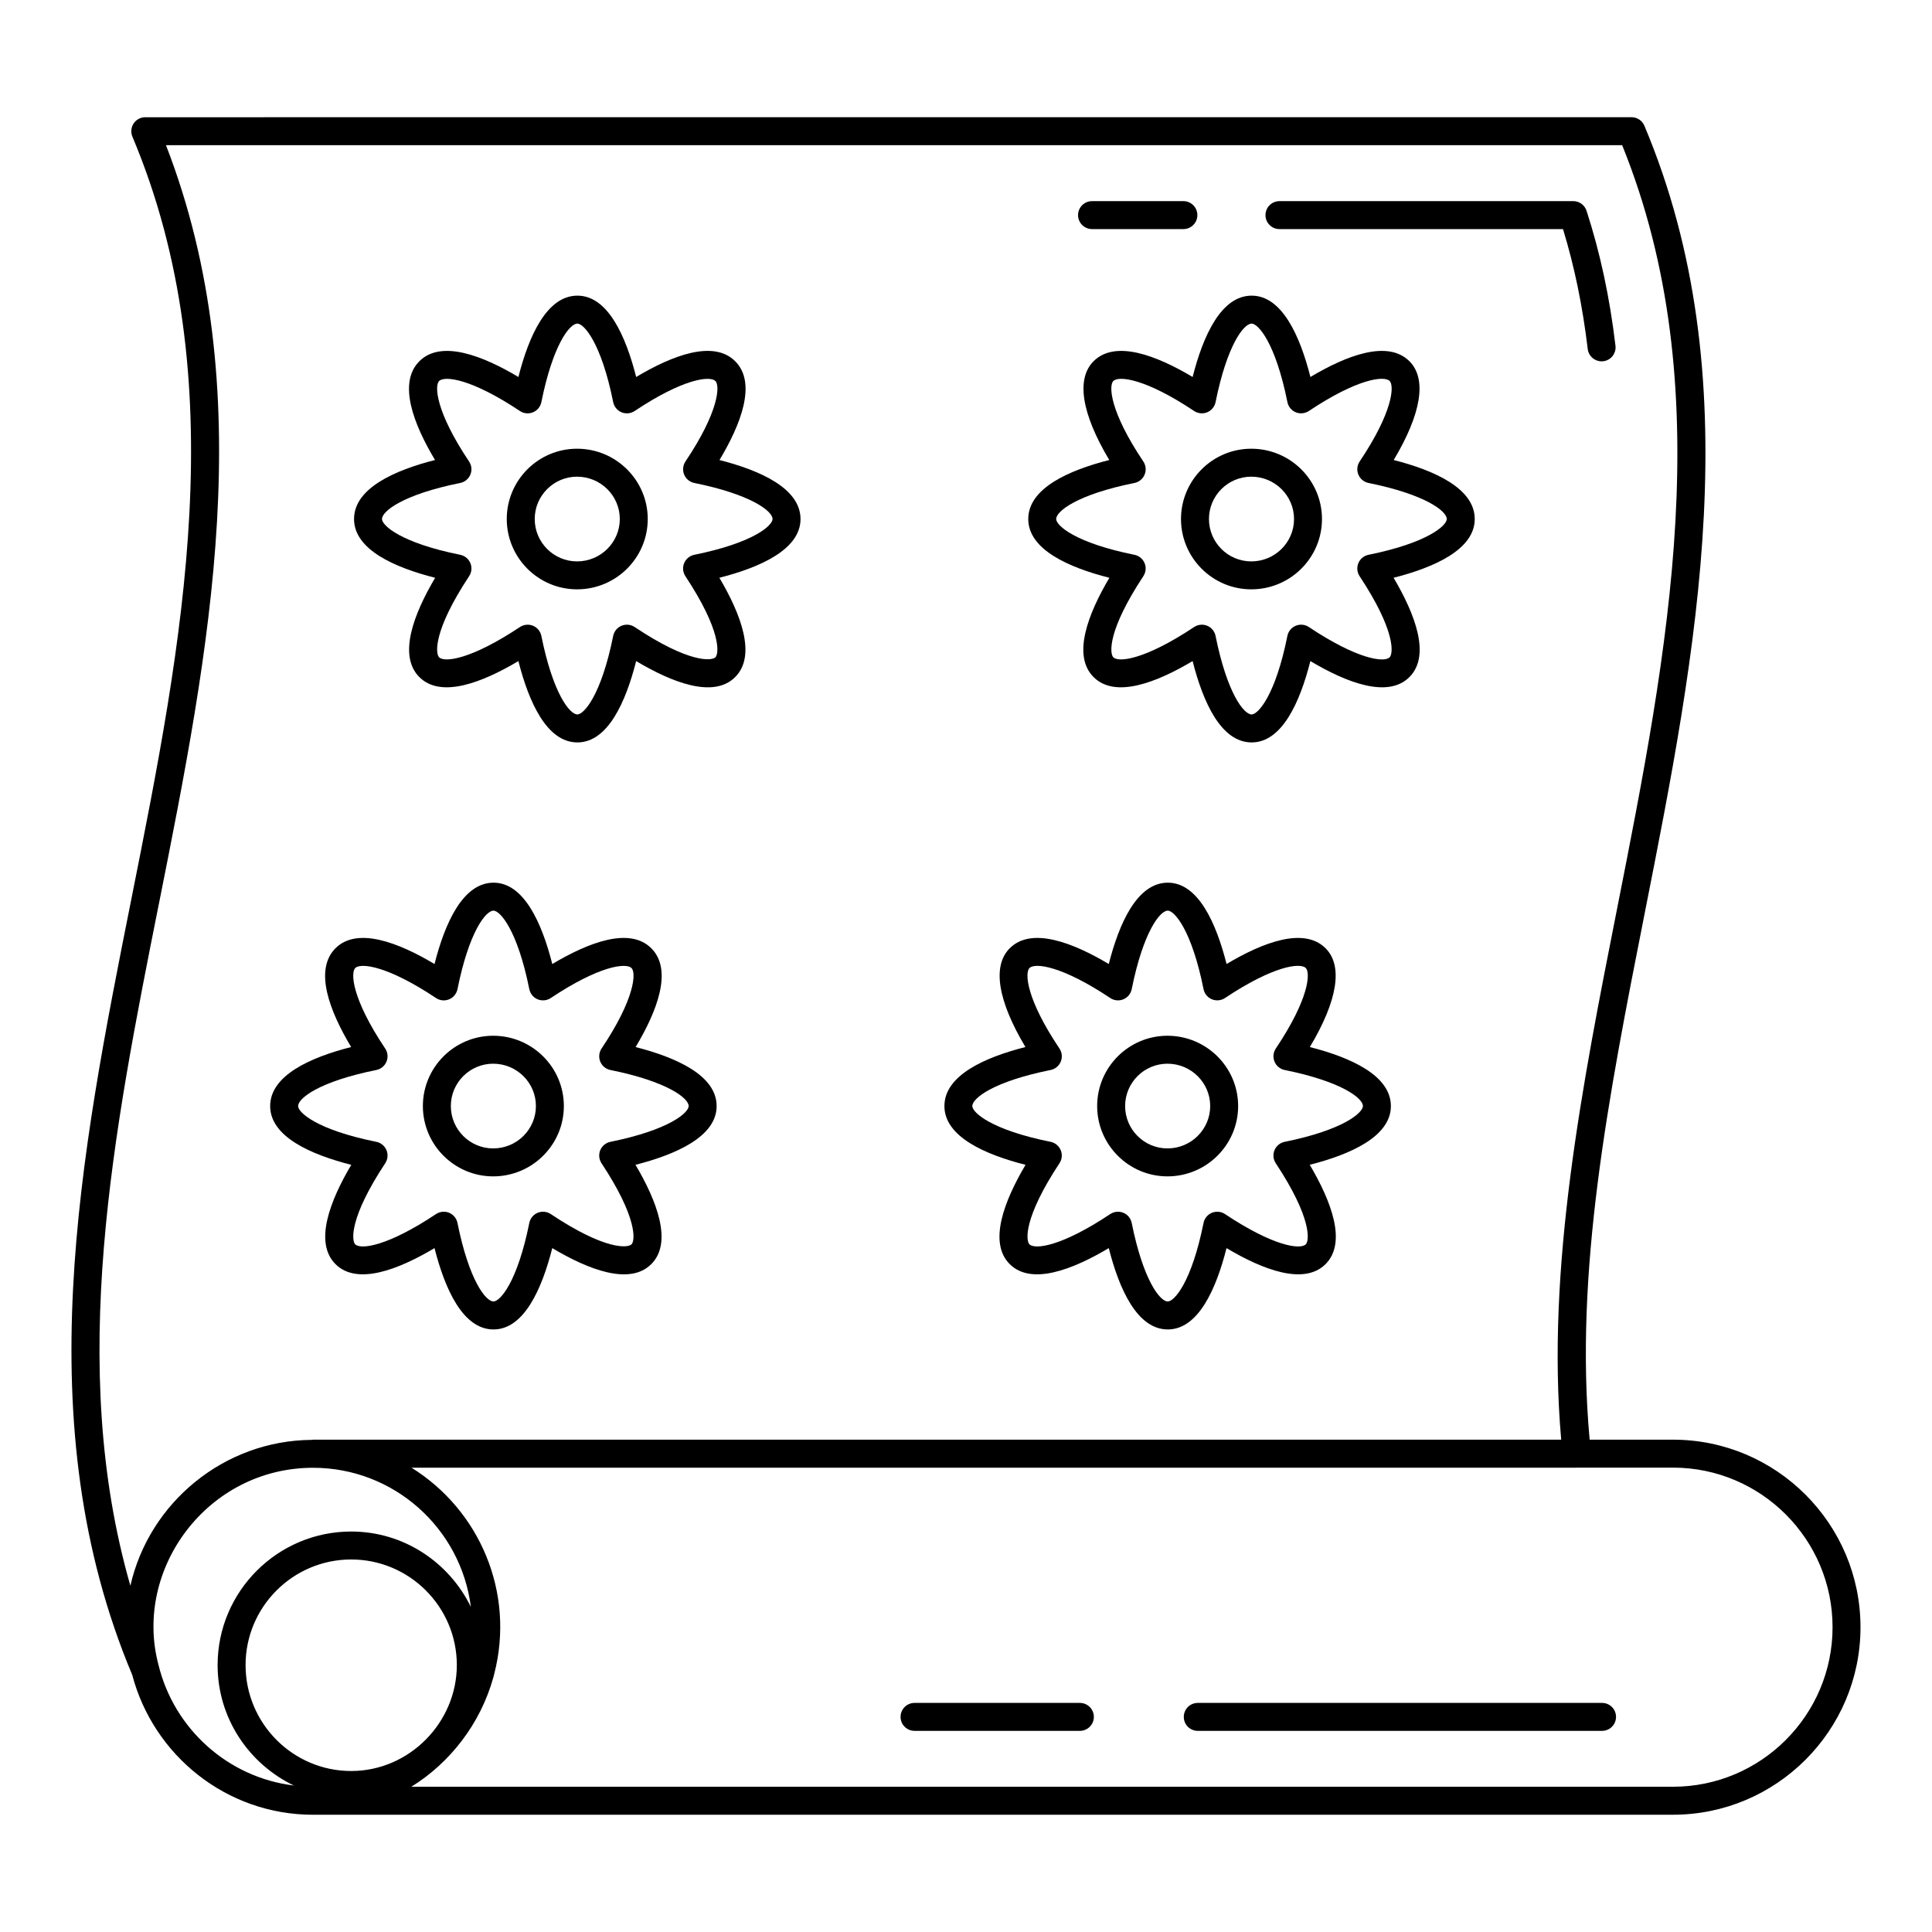<?xml version="1.0" encoding="UTF-8"?>
<!-- Uploaded to: SVG Repo, www.svgrepo.com, Generator: SVG Repo Mixer Tools -->
<svg fill="#000000" width="800px" height="800px" version="1.1" viewBox="144 144 512 512" xmlns="http://www.w3.org/2000/svg">
 <g>
  <path d="m587.36 525.53h-22.086c-4.082-44.543 4.934-90.66 14.57-139.43 13.797-69.797 28.059-141.96-0.059-208.77-0.578-1.375-1.926-2.269-3.414-2.269l-393.87 0.008c-1.246 0-2.402 0.621-3.09 1.652-0.68 1.035-0.805 2.344-0.324 3.488 27.133 64.473 13.227 134.27-0.219 201.77-13.66 68.535-27.77 139.4 0.176 205.89 5.613 21.293 24.945 37.062 47.934 37.062 0.047 0 0.094-0.008 0.141-0.008h360.24c27.398 0 49.691-22.293 49.691-49.691 0-27.41-22.293-49.703-49.691-49.703zm-401.23-142.11c13.312-66.828 27.066-135.87 1.859-200.94h385.9c25.977 64.105 12.098 134.29-1.316 202.19-9.273 46.906-18.844 95.359-14.84 140.86l-330.75-0.004c-0.066 0-0.125 0.035-0.191 0.039-0.062 0-0.121 0.016-0.188 0.016-23.207 0.168-43.047 16.582-48.051 38.652-16.801-58.477-4.43-120.56 7.574-180.82zm-0.137 201.76c-6.719-25.309 12.953-52.203 40.98-52.203 21.312 0 39.156 15.926 41.812 36.867-5.758-11.773-17.746-19.973-31.715-19.973-19.52 0-35.402 15.883-35.402 35.398 0 14.094 8.305 26.188 20.207 31.91-17.547-2.133-31.781-15.09-35.883-32zm51.078 28.156c-15.434 0-27.992-12.594-27.992-28.07 0-15.434 12.559-27.988 27.992-27.988s27.992 12.559 27.992 27.988c0.004 15.156-12.543 28.07-27.992 28.07zm350.29 4.172h-334.35c10.195-6.324 18.293-16.598 21.742-29.023 0.086-0.309 0.16-0.617 0.238-0.926 5.543-21.609-3.941-43.418-21.934-54.598h308.77c0.035 0 0.066-0.02 0.102-0.023h25.438c23.312 0 42.281 18.973 42.281 42.285 0.004 23.316-18.969 42.285-42.281 42.285z"/>
  <path d="m568.56 595.29h-107.14c-2.047 0-3.703 1.656-3.703 3.703s1.656 3.703 3.703 3.703h107.14c2.047 0 3.703-1.656 3.703-3.703s-1.656-3.703-3.703-3.703z"/>
  <path d="m430.18 595.29h-43.816c-2.047 0-3.703 1.656-3.703 3.703s1.656 3.703 3.703 3.703h43.816c2.047 0 3.703-1.656 3.703-3.703s-1.656-3.703-3.703-3.703z"/>
  <path d="m433.4 204.71h24.211c2.047 0 3.703-1.656 3.703-3.703s-1.656-3.703-3.703-3.703h-24.211c-2.047 0-3.703 1.656-3.703 3.703s1.656 3.703 3.703 3.703z"/>
  <path d="m483.07 204.71h75.141c3.039 9.934 5.188 20.363 6.555 31.781 0.223 1.887 1.824 3.266 3.668 3.266 0.152 0 0.297-0.008 0.449-0.023 2.027-0.242 3.481-2.086 3.234-4.117-1.535-12.891-4.043-24.586-7.664-35.754-0.492-1.527-1.918-2.562-3.523-2.562l-77.859 0.004c-2.047 0-3.703 1.656-3.703 3.703-0.004 2.047 1.656 3.703 3.703 3.703z"/>
  <path d="m259.32 297.12c-5.672 9.578-9.906 20.59-4.188 26.312 5.731 5.727 16.691 1.445 26.25-4.238 2.734 10.781 7.504 21.555 15.637 21.555 8.082 0 12.836-10.773 15.57-21.555 9.551 5.699 20.527 9.969 26.242 4.238 5.723-5.715 1.484-16.73-4.188-26.316 10.75-2.738 21.504-7.496 21.504-15.57 0-8.121-10.73-12.895-21.473-15.633 5.695-9.5 9.926-20.422 4.16-26.18-5.758-5.762-16.715-1.516-26.242 4.172-2.734-10.785-7.488-21.555-15.57-21.555-8.133 0-12.906 10.77-15.637 21.555-9.535-5.688-20.512-9.922-26.25-4.172-5.758 5.766-1.535 16.684 4.152 26.172-10.738 2.731-21.461 7.5-21.461 15.641-0.004 8.094 10.742 12.848 21.492 15.574zm6.644-25.129c1.207-0.242 2.223-1.078 2.691-2.223 0.477-1.145 0.34-2.445-0.348-3.473-8.871-13.238-9.176-20.086-7.938-21.324 1.477-1.449 8.574-0.613 21.41 7.949 1.02 0.684 2.328 0.816 3.473 0.34 1.145-0.469 1.969-1.484 2.215-2.691 3.047-15.16 7.473-20.809 9.551-20.809 1.73 0 6.324 5.086 9.484 20.809 0.246 1.211 1.078 2.223 2.215 2.691 1.137 0.473 2.453 0.34 3.473-0.34 12.82-8.555 19.941-9.395 21.402-7.949 1.246 1.242 0.934 8.086-7.938 21.324-0.688 1.027-0.816 2.328-0.348 3.473 0.469 1.145 1.477 1.977 2.691 2.223 15.105 3.051 20.738 7.477 20.738 9.555 0 1.727-5.07 6.316-20.738 9.48-1.207 0.246-2.215 1.074-2.691 2.211-0.469 1.141-0.348 2.434 0.332 3.461 9.559 14.477 8.93 20.516 7.953 21.492-0.984 0.98-6.988 1.59-21.402-8.02-1.02-0.688-2.328-0.812-3.473-0.34-1.137 0.469-1.969 1.48-2.215 2.691-3.16 15.727-7.758 20.812-9.484 20.812-2.078 0-6.504-5.652-9.551-20.812-0.246-1.207-1.07-2.223-2.215-2.691-0.457-0.188-0.941-0.281-1.418-0.281-0.723 0-1.441 0.211-2.055 0.621-12.852 8.566-19.941 9.465-21.41 8.02-0.977-0.977-1.605-7.019 7.953-21.492 0.68-1.027 0.805-2.324 0.332-3.461-0.477-1.141-1.484-1.969-2.691-2.211-15.664-3.152-20.73-7.75-20.73-9.48 0-2.082 5.629-6.519 20.73-9.555z"/>
  <path d="m296.93 300.18c10.332 0 18.73-8.359 18.73-18.633 0-10.273-8.398-18.633-18.73-18.633-10.273 0-18.633 8.355-18.633 18.633 0.004 10.273 8.359 18.633 18.633 18.633zm0-29.855c6.242 0 11.324 5.035 11.324 11.223 0 6.191-5.078 11.227-11.324 11.227-6.188 0-11.223-5.035-11.223-11.227 0-6.188 5.039-11.223 11.223-11.223z"/>
  <path d="m438 297.12c-5.672 9.582-9.914 20.59-4.195 26.312 5.731 5.727 16.699 1.445 26.25-4.238 2.734 10.781 7.504 21.555 15.645 21.555 8.082 0 12.836-10.77 15.562-21.555 9.551 5.695 20.535 9.961 26.25 4.238 5.723-5.727 1.477-16.734-4.195-26.316 10.758-2.738 21.504-7.496 21.504-15.57 0-8.125-10.73-12.898-21.473-15.637 7.344-12.293 8.84-21.496 4.168-26.176-5.746-5.754-16.723-1.516-26.242 4.172-2.734-10.785-7.488-21.555-15.57-21.555-8.141 0-12.906 10.77-15.645 21.555-9.535-5.688-20.504-9.922-26.25-4.172-4.676 4.68-3.176 13.883 4.16 26.172-10.746 2.731-21.469 7.496-21.469 15.641-0.004 8.094 10.742 12.848 21.5 15.574zm6.644-25.129c1.207-0.242 2.223-1.078 2.691-2.223 0.477-1.145 0.34-2.449-0.348-3.477-8.879-13.23-9.188-20.082-7.945-21.324 1.477-1.449 8.574-0.613 21.41 7.949 1.02 0.684 2.328 0.816 3.473 0.34 1.145-0.469 1.969-1.484 2.215-2.691 3.047-15.16 7.481-20.809 9.559-20.809 1.73 0 6.324 5.086 9.477 20.809 0.246 1.207 1.07 2.223 2.215 2.691 1.137 0.473 2.445 0.34 3.473-0.34 12.805-8.539 19.926-9.426 21.41-7.949 1.246 1.242 0.934 8.094-7.945 21.324-0.688 1.027-0.824 2.328-0.348 3.477 0.469 1.145 1.477 1.977 2.691 2.223 15.105 3.051 20.738 7.477 20.738 9.555 0 1.727-5.07 6.316-20.738 9.48-1.207 0.246-2.223 1.074-2.691 2.211-0.469 1.141-0.348 2.438 0.332 3.465 9.566 14.469 8.938 20.512 7.957 21.488-1.434 1.465-8.559 0.547-21.41-8.02-1.02-0.688-2.328-0.812-3.473-0.34-1.145 0.469-1.969 1.484-2.215 2.691-3.156 15.727-7.75 20.812-9.477 20.812-2.078 0-6.512-5.652-9.559-20.812-0.246-1.207-1.07-2.223-2.215-2.691-0.457-0.188-0.941-0.281-1.418-0.281-0.723 0-1.441 0.211-2.055 0.621-12.855 8.566-19.949 9.465-21.41 8.02-0.969-0.973-1.598-7.016 7.957-21.492 0.68-1.027 0.805-2.324 0.332-3.461-0.477-1.141-1.484-1.969-2.691-2.211-15.664-3.152-20.738-7.75-20.738-9.48 0.008-2.082 5.637-6.523 20.746-9.555z"/>
  <path d="m475.61 300.18c10.332 0 18.73-8.359 18.73-18.633 0-10.273-8.398-18.633-18.73-18.633-10.273 0-18.633 8.355-18.633 18.633 0.004 10.273 8.359 18.633 18.633 18.633zm0-29.855c6.242 0 11.324 5.035 11.324 11.223 0 6.191-5.078 11.227-11.324 11.227-6.188 0-11.223-5.035-11.223-11.227 0-6.188 5.035-11.223 11.223-11.223z"/>
  <path d="m237.09 452.69c-5.672 9.578-9.906 20.59-4.188 26.312 5.731 5.719 16.699 1.449 26.25-4.238 2.734 10.781 7.504 21.555 15.637 21.555 8.082 0 12.836-10.773 15.57-21.555 9.559 5.703 20.527 9.965 26.242 4.238 5.723-5.715 1.484-16.73-4.188-26.316 10.75-2.738 21.504-7.496 21.504-15.57 0-8.121-10.73-12.895-21.473-15.633 5.695-9.5 9.926-20.422 4.16-26.18-5.754-5.758-16.707-1.516-26.242 4.172-2.734-10.785-7.488-21.555-15.57-21.555-8.133 0-12.906 10.77-15.637 21.555-9.535-5.684-20.504-9.93-26.25-4.172-5.758 5.766-1.535 16.684 4.152 26.172-10.738 2.731-21.461 7.5-21.461 15.641-0.004 8.094 10.742 12.848 21.492 15.574zm6.644-25.129c1.207-0.242 2.223-1.078 2.691-2.223 0.477-1.145 0.34-2.445-0.348-3.473-8.871-13.238-9.176-20.086-7.938-21.324 1.469-1.449 8.574-0.609 21.41 7.949 1.02 0.688 2.328 0.816 3.473 0.34 1.145-0.469 1.969-1.484 2.215-2.691 3.047-15.16 7.473-20.809 9.551-20.809 1.73 0 6.324 5.086 9.484 20.809 0.246 1.211 1.078 2.223 2.215 2.691 1.145 0.469 2.445 0.34 3.473-0.34 12.828-8.555 19.941-9.395 21.402-7.949 1.246 1.242 0.934 8.086-7.938 21.324-0.688 1.027-0.816 2.328-0.348 3.473 0.469 1.145 1.477 1.977 2.691 2.223 15.105 3.051 20.738 7.477 20.738 9.555 0 1.727-5.07 6.316-20.738 9.48-1.207 0.246-2.215 1.074-2.691 2.211-0.469 1.141-0.348 2.434 0.332 3.461 9.559 14.477 8.93 20.516 7.953 21.492-0.977 0.988-6.996 1.59-21.402-8.02-1.027-0.68-2.324-0.812-3.473-0.34-1.137 0.469-1.969 1.48-2.215 2.691-3.16 15.727-7.758 20.812-9.484 20.812-2.078 0-6.504-5.652-9.551-20.812-0.246-1.207-1.07-2.223-2.215-2.691-0.457-0.188-0.941-0.281-1.418-0.281-0.723 0-1.441 0.211-2.055 0.621-12.852 8.57-19.949 9.469-21.41 8.02-0.977-0.977-1.605-7.019 7.953-21.492 0.68-1.027 0.805-2.324 0.332-3.461-0.477-1.141-1.484-1.969-2.691-2.211-15.664-3.152-20.73-7.75-20.73-9.48 0-2.082 5.629-6.519 20.73-9.555z"/>
  <path d="m274.7 455.75c10.332 0 18.73-8.359 18.73-18.633 0-10.273-8.398-18.633-18.73-18.633-10.273 0-18.633 8.355-18.633 18.633 0.004 10.27 8.359 18.633 18.633 18.633zm0-29.859c6.242 0 11.324 5.035 11.324 11.223 0 6.191-5.078 11.227-11.324 11.227-6.188 0-11.223-5.035-11.223-11.227 0-6.188 5.035-11.223 11.223-11.223z"/>
  <path d="m415.78 452.69c-5.672 9.582-9.914 20.59-4.195 26.312 5.738 5.719 16.691 1.449 26.25-4.238 2.734 10.781 7.504 21.555 15.645 21.555 8.082 0 12.836-10.77 15.562-21.555 9.551 5.691 20.535 9.953 26.25 4.238 5.723-5.727 1.477-16.734-4.195-26.316 10.758-2.738 21.504-7.496 21.504-15.57 0-8.125-10.73-12.898-21.473-15.637 7.344-12.293 8.84-21.496 4.168-26.176-5.754-5.754-16.723-1.516-26.242 4.172-2.734-10.785-7.488-21.555-15.57-21.555-8.141 0-12.906 10.77-15.645 21.555-9.535-5.684-20.504-9.93-26.25-4.172-4.676 4.68-3.176 13.883 4.16 26.172-10.746 2.731-21.469 7.496-21.469 15.641-0.004 8.094 10.742 12.848 21.5 15.574zm6.641-25.129c1.207-0.242 2.223-1.078 2.691-2.223 0.477-1.145 0.34-2.449-0.348-3.477-8.879-13.23-9.188-20.082-7.945-21.324 1.477-1.449 8.574-0.609 21.41 7.949 1.02 0.688 2.328 0.816 3.473 0.34 1.145-0.469 1.969-1.484 2.215-2.691 3.047-15.16 7.481-20.809 9.559-20.809 1.73 0 6.324 5.086 9.477 20.809 0.246 1.207 1.07 2.223 2.215 2.691 1.145 0.469 2.445 0.34 3.473-0.34 12.805-8.539 19.934-9.422 21.41-7.949 1.246 1.242 0.934 8.094-7.945 21.324-0.688 1.027-0.824 2.328-0.348 3.477 0.469 1.145 1.477 1.977 2.691 2.223 15.105 3.051 20.738 7.477 20.738 9.555 0 1.727-5.07 6.316-20.738 9.48-1.207 0.246-2.223 1.074-2.691 2.211-0.469 1.141-0.348 2.438 0.332 3.465 9.566 14.469 8.938 20.512 7.957 21.488-1.434 1.453-8.559 0.547-21.41-8.02-1.02-0.68-2.324-0.812-3.473-0.34-1.145 0.469-1.969 1.484-2.215 2.691-3.156 15.727-7.75 20.812-9.477 20.812-2.078 0-6.512-5.652-9.559-20.812-0.246-1.207-1.07-2.223-2.215-2.691-0.457-0.188-0.941-0.281-1.418-0.281-0.723 0-1.441 0.211-2.055 0.621-12.855 8.57-19.934 9.469-21.41 8.02-0.969-0.973-1.598-7.016 7.957-21.492 0.68-1.027 0.805-2.324 0.332-3.461-0.477-1.141-1.484-1.969-2.691-2.211-15.664-3.152-20.738-7.75-20.738-9.48 0.012-2.082 5.641-6.523 20.746-9.555z"/>
  <path d="m453.39 455.75c10.332 0 18.73-8.359 18.73-18.633 0-10.273-8.398-18.633-18.73-18.633-10.273 0-18.633 8.355-18.633 18.633 0.004 10.27 8.359 18.633 18.633 18.633zm0-29.859c6.242 0 11.324 5.035 11.324 11.223 0 6.191-5.078 11.227-11.324 11.227-6.188 0-11.223-5.035-11.223-11.227 0-6.188 5.035-11.223 11.223-11.223z"/>
 </g>
</svg>